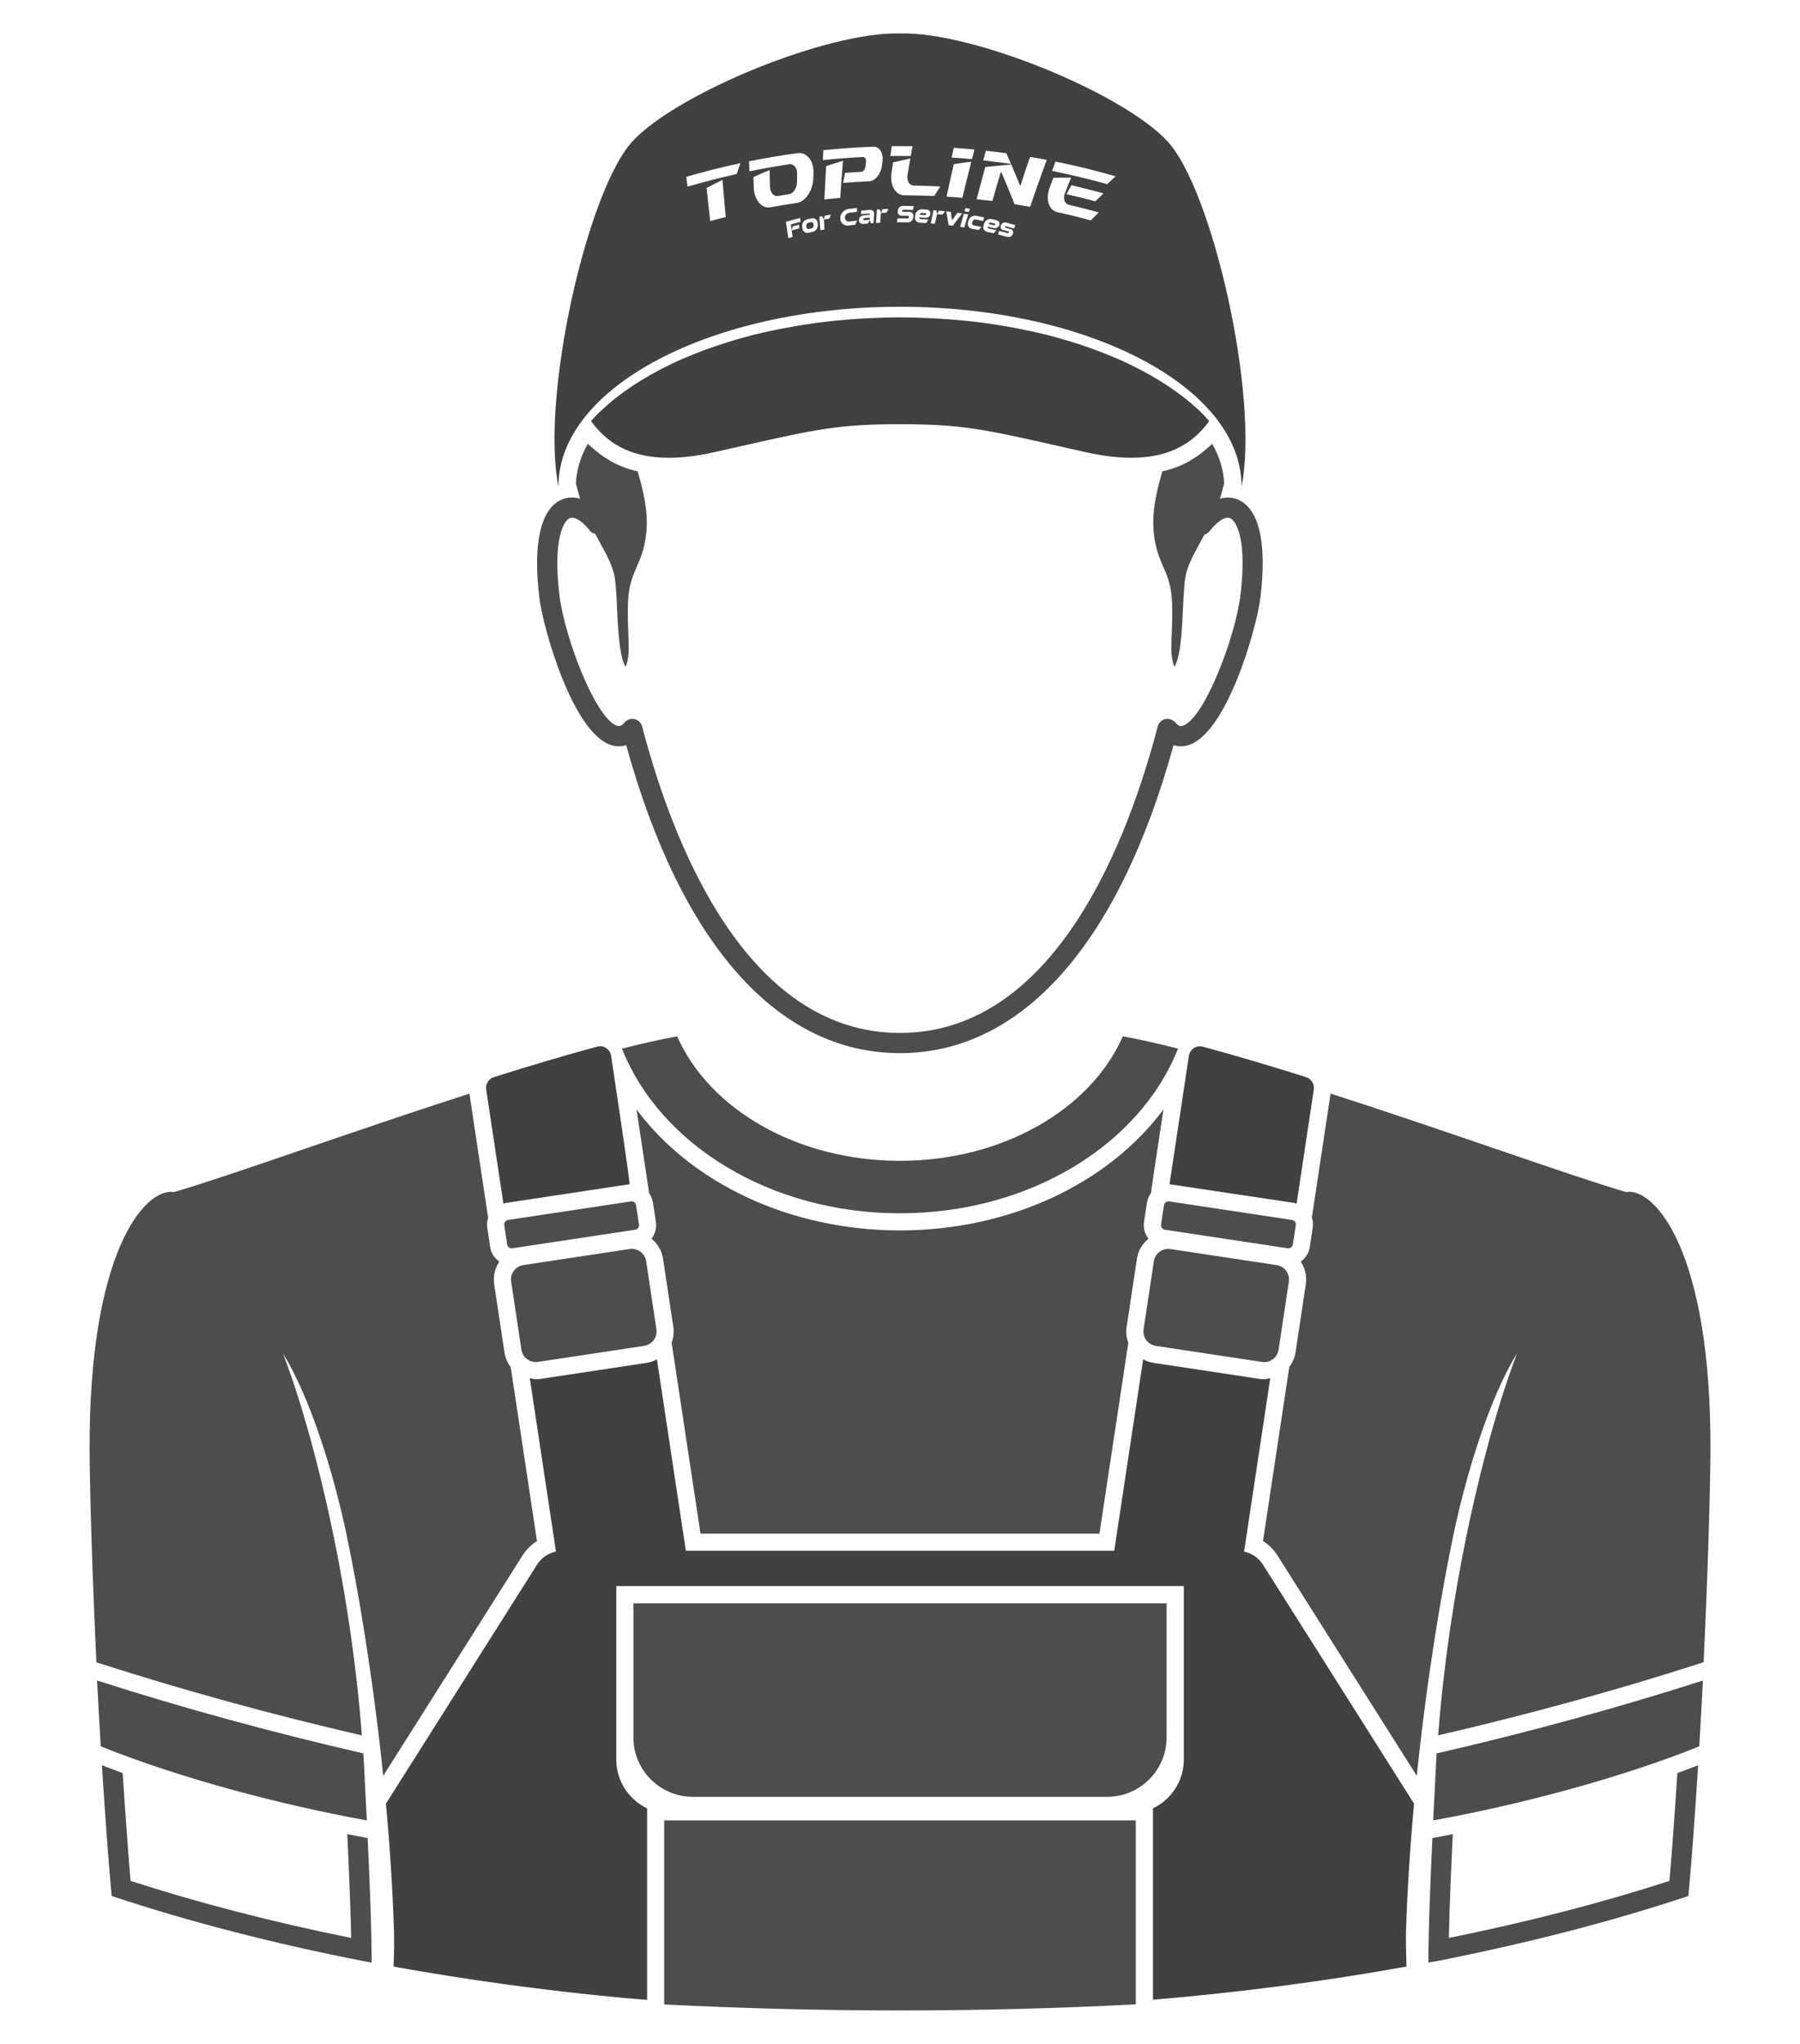 <?xml version="1.0" encoding="utf-8"?>
<!-- Generator: Adobe Illustrator 26.0.1, SVG Export Plug-In . SVG Version: 6.00 Build 0)  -->
<svg version="1.1" id="Layer_1" xmlns="http://www.w3.org/2000/svg" xmlns:xlink="http://www.w3.org/1999/xlink" x="0px" y="0px"
	 viewBox="0 0 370 420" style="enable-background:new 0 0 370 420;" xml:space="preserve">
<style type="text/css">
	.st0{fill:#FFFFFF;}
	.st1{fill:#4D4D4D;}
	.st2{fill:#414042;}
</style>
<rect class="st0" width="370" height="420"/>
<g>
	<path class="st1" d="M254.44,102.65c-1.63-0.67-3.38-0.5-5.13,0.43c0.02-3.45-0.25-7.25-0.85-11.22c-1.18,1.09-2.46,2.03-3.83,2.8
		c0.55,4.59,0.64,8.9,0.34,12.65l-0.03,0.39c-0.08,0.91,0.46,1.77,1.31,2.1c0.84,0.33,1.82,0.07,2.39-0.66
		c1.58-2.02,3.2-3.07,4.21-2.67c1.34,0.56,3.52,4.6,2.12,15.93c-1.07,8.63-7.47,25.42-11.9,26.76c-0.24,0.08-0.7,0.21-1.51-0.72
		c-0.5-0.58-1.27-0.84-2.04-0.67c-0.75,0.17-1.34,0.75-1.54,1.5c-6.14,23.53-21.18,62.99-52.99,62.99s-46.86-39.47-53-62.99
		c-0.19-0.75-0.79-1.33-1.54-1.5c-0.16-0.03-0.31-0.05-0.47-0.05c-0.6,0-1.17,0.26-1.57,0.72c-0.8,0.93-1.26,0.79-1.51,0.72
		c-4.42-1.34-10.83-18.13-11.89-26.76c-1.4-11.32,0.78-15.37,2.12-15.93c0.99-0.4,2.63,0.65,4.21,2.67c0.56,0.72,1.5,0.61,2.35,0.28
		c0.85-0.33,1.36-1.56,1.28-2.47c-0.29-3.62-0.2-7.83,0.34-12.32c-1.36-0.78-2.63-1.71-3.8-2.8c-0.61,3.98-0.88,7.78-0.86,11.24
		c-1.74-0.93-3.5-1.1-5.12-0.43c-4.39,1.82-6.04,9.02-4.65,20.27c0.77,6.23,6.89,27.82,14.81,30.22c0.71,0.22,1.81,0.38,3.03-0.01
		c11.26,40.85,31.18,63.29,56.26,63.29s44.99-22.44,56.25-63.29c1.22,0.39,2.31,0.22,3.03,0.01c7.92-2.39,14.04-23.99,14.81-30.22
		C260.48,111.67,258.83,104.47,254.44,102.65z"/>
	<path class="st1" d="M120.84,91.18c-1.49,2.62-2.34,5.36-2.45,8.17c0.3,1.2,0.62,2.38,0.98,3.56c1.99,6.48,6.23,11.21,6.98,15.7
		c0.75,4.49,0.25,14.95,2.24,18.44c1.25-2.99,0.25-6.48,0.5-13.21c0.25-6.73,2.99-7.48,3.74-14.2c0.52-4.65-0.75-9.27-1.74-12.77
		C127.05,95.94,123.66,94.05,120.84,91.18z M249.17,91.19c-2.82,2.87-6.22,4.75-10.25,5.68c-1,3.5-2.26,8.12-1.74,12.77
		c0.75,6.73,3.49,7.48,3.74,14.2c0.25,6.73-0.75,10.22,0.5,13.21c1.99-3.49,1.5-13.95,2.24-18.44c0.75-4.49,4.98-9.22,6.98-15.7
		c0.37-1.19,0.69-2.37,0.99-3.57C251.51,96.53,250.65,93.8,249.17,91.19z"/>
	<path class="st1" d="M230.81,212.96c-6.53,14.87-24.55,25.58-45.81,25.58s-39.27-10.71-45.81-25.58
		c-3.41,0.62-7.23,1.48-11.34,2.52c7.72,19.62,30.38,33.84,57.15,33.84s49.42-14.22,57.15-33.84
		C238.04,214.44,234.21,213.57,230.81,212.96z"/>
	<g>
		<path class="st1" d="M344.79,364.36c-0.56,8.64-1.13,16.45-1.62,22.15c-13.98,4.52-29.21,8.46-45.35,11.72
			c0.14-6.89,0.51-15.08,0.81-21.33c-1.14,0.22-2.28,0.45-3.41,0.66l-0.78,0.14c-0.38,7.94-0.82,18.23-0.82,25.6
			c0.75-0.17,1.2-0.21,1.62-0.29c18.59-3.65,35.97-8.13,51.82-13.4c0.66-7.01,1.39-17.32,2-26.87
			C347.66,363.28,346.26,363.82,344.79,364.36z"/>
		<path class="st1" d="M349.29,358.86c0.27-4.39,0.52-8.98,0.75-13.53c-17.8,5.73-36.64,10.83-54.73,14.98
			c-0.12,2.12-0.25,4.23-0.33,6.39c-0.06,1.38-0.21,4.01-0.39,7.38C311.85,370.97,332.83,365.49,349.29,358.86z"/>
	</g>
	<g>
		<path class="st1" d="M25.22,364.36c0.56,8.64,1.13,16.45,1.62,22.15c13.98,4.52,29.21,8.46,45.35,11.72
			c-0.14-6.89-0.51-15.08-0.81-21.33c1.14,0.22,2.28,0.45,3.41,0.66l0.78,0.14c0.38,7.94,0.82,18.23,0.82,25.6
			c-0.75-0.17-1.2-0.21-1.62-0.29c-18.59-3.65-35.97-8.13-51.82-13.4c-0.66-7.01-1.39-17.32-2-26.87
			C22.35,363.28,23.74,363.82,25.22,364.36z"/>
		<path class="st1" d="M20.71,358.86c-0.27-4.39-0.52-8.98-0.75-13.53c17.8,5.73,36.64,10.83,54.73,14.98
			c0.12,2.12,0.25,4.23,0.33,6.39c0.06,1.38,0.21,4.01,0.39,7.38C58.16,370.97,37.18,365.49,20.71,358.86z"/>
	</g>
	<path class="st1" d="M103.69,277.88l-2.11-13.99c-0.25-1.69,0.17-3.33,1.06-4.64c-0.99-0.69-1.7-1.76-1.89-3.01l-0.59-3.94
		c-0.11-0.72-0.04-1.43,0.18-2.08l-3.85-25.49c-24.24,7.81-49.26,16.89-60.71,20.23c-5.91-1.01-17.61,12.2-17.36,53.46
		c0.06,9.11,0.57,25.6,1.4,43.17l1.22,0.39c16.76,5.39,35.18,10.44,53.35,14.64c-2.31-29.74-8.55-54.95-12.95-69.02
		c-0.97-3.11-2.08-6.32-3.28-9.52c5.62,9.2,10.28,24.12,13.05,37.16c2.32,10.93,5.43,29.03,7.56,49.68l28.62-45.25
		c0.77-1.22,1.79-2.23,2.99-2.99l-5.4-35.76C104.32,280.05,103.86,279.02,103.69,277.88z M334.22,244.95
		c-11.45-3.35-36.47-12.43-60.71-20.23l-3.85,25.48c0.23,0.67,0.29,1.39,0.17,2.11l-0.59,3.93c-0.19,1.25-0.9,2.32-1.88,3
		c0.89,1.31,1.31,2.95,1.06,4.64l-2.11,13.99c-0.17,1.11-0.62,2.13-1.28,2.98l-5.41,35.82c1.19,0.75,2.21,1.76,2.98,2.98
		l28.63,45.27c2.13-20.66,5.25-38.77,7.57-49.7c2.76-13.04,7.43-27.96,13.05-37.16c-1.2,3.2-2.31,6.41-3.28,9.52
		c-4.4,14.07-10.64,39.29-12.95,69.02c18.17-4.2,36.59-9.24,53.35-14.64l1.22-0.39c0.83-17.57,1.34-34.06,1.4-43.17
		C351.83,257.15,340.13,243.94,334.22,244.95z M185,252.84c-22.53,0-42.82-9.63-54.16-24.86l2.6,17.24c0.4,0.56,0.68,1.22,0.79,1.94
		l0.59,3.94c0.19,1.27-0.17,2.5-0.91,3.44c1.25,1,2.13,2.45,2.38,4.11l2.11,14c0.17,1.12,0.05,2.23-0.34,3.26l5.93,39.24H226
		l5.93-39.24c-0.39-1.03-0.51-2.15-0.34-3.26l2.11-13.99c0.25-1.66,1.13-3.11,2.38-4.11c-0.74-0.94-1.11-2.16-0.92-3.43l0.6-3.96
		c0.11-0.73,0.4-1.4,0.82-1.97l0.33-2.36l2.24-14.84C227.82,243.21,207.53,252.84,185,252.84z"/>
	<g>
		<path class="st1" d="M237.58,276.57l21.84,3.3c1.63,0.25,3.15-0.88,3.4-2.51l2.11-13.99c0.25-1.63-0.88-3.15-2.51-3.4l-21.84-3.3
			c-1.63-0.25-3.15,0.88-3.4,2.51l-2.11,13.99C234.83,274.8,235.95,276.32,237.58,276.57z"/>
		<path class="st1" d="M107.58,259.96c-1.63,0.25-2.76,1.77-2.51,3.4l2.11,13.99c0.25,1.63,1.77,2.75,3.4,2.51l21.84-3.3
			c1.63-0.25,2.76-1.77,2.51-3.4l-2.11-13.99c-0.25-1.63-1.77-2.75-3.4-2.51L107.58,259.96z"/>
		<path class="st1" d="M239.45,252.7l25.23,3.81c0.52,0.08,1-0.28,1.08-0.79l0.6-3.95c0.08-0.52-0.28-1-0.79-1.08l-25.23-3.81
			c-0.52-0.08-1,0.28-1.08,0.79l-0.6,3.95C238.58,252.14,238.93,252.62,239.45,252.7z"/>
		<path class="st1" d="M103.65,251.77l0.6,3.95c0.08,0.52,0.56,0.87,1.08,0.79l25.23-3.81c0.52-0.08,0.87-0.56,0.79-1.08l-0.6-3.95
			c-0.08-0.52-0.56-0.87-1.08-0.79l-25.23,3.81C103.92,250.77,103.57,251.25,103.65,251.77z"/>
	</g>
	<path class="st1" d="M184.99,413.13c16.58,0,32.76-0.44,48.47-1.25v-37.8h-96.93v37.82C152.24,412.69,168.4,413.13,184.99,413.13z"
		/>
	<path class="st2" d="M266.08,247.2c0.16,0.02,0.29,0.12,0.44,0.16l3.54-23.46c0.17-1.13-0.51-2.21-1.6-2.56
		c-7.39-2.33-14.59-4.48-21.22-6.26c-1.33-0.36-2.65,0.54-2.86,1.9l-3.98,26.37L266.08,247.2z M289.01,396.82
		c0.29-8.88,0.87-17.72,1.66-26.18l-31.05-49.1c-0.89-1.41-2.3-2.36-3.89-2.71l5.38-35.64c-0.41,0.08-0.81,0.23-1.24,0.23
		c-0.32,0-0.65-0.02-0.97-0.07l-21.84-3.3c-0.74-0.11-1.44-0.37-2.08-0.71l-5.94,39.32h-88.06l-5.94-39.32
		c-0.65,0.34-1.34,0.6-2.09,0.71l-21.84,3.3c-0.33,0.05-0.65,0.07-0.97,0.07c-0.44,0-0.83-0.14-1.24-0.22l5.38,35.63
		c-1.59,0.35-3.01,1.3-3.9,2.71l-31.05,49.1c0.79,8.46,1.37,17.3,1.66,26.18c0.04,1.37,0.04,3.98-0.08,7.3
		c15.19,2.74,31.12,4.94,47.63,6.47c1.48,0.14,2.99,0.23,4.48,0.36v-39.34c-3.74-1.81-6.34-5.6-6.34-10.03v-35.65h116.66v35.65
		c0,4.42-2.6,8.21-6.34,10.02v39.33c18.13-1.53,35.58-3.83,52.1-6.82C289.01,400.81,288.97,398.19,289.01,396.82z M103.91,247.2
		l25.5-3.85c0.19,0-3.79-26.38-3.79-26.38c-0.21-1.36-1.53-2.26-2.86-1.9c-6.63,1.79-13.83,3.93-21.22,6.26
		c-1.09,0.34-1.77,1.43-1.6,2.56l3.54,23.46C103.63,247.32,103.75,247.23,103.91,247.2z"/>
	<path class="st1" d="M227.59,369.23h-85.18c-6.74,0-12.21-5.47-12.21-12.21v-27.55h109.6v27.55
		C239.8,363.76,234.33,369.23,227.59,369.23z"/>
	<path class="st2" d="M246.42,84.27c-3.75-3.48-8.52-6.66-14.13-9.36c-3.31-1.58-6.64-2.9-10.17-4.07c-0.63-0.21-1.25-0.41-1.89-0.6
		c-0.92-0.28-1.85-0.56-2.81-0.83c-1.49-0.41-3-0.8-4.55-1.15c-0.68-0.16-1.39-0.29-2.08-0.43c-1.23-0.26-2.47-0.5-3.72-0.72
		c-0.68-0.12-1.37-0.24-2.06-0.35c-1.86-0.29-3.74-0.55-5.65-0.76c-0.32-0.03-0.65-0.06-0.97-0.09c-1.75-0.18-3.52-0.32-5.31-0.43
		c-0.57-0.03-1.13-0.07-1.7-0.09c-2.1-0.1-4.22-0.17-6.37-0.17c-2.15,0-4.27,0.07-6.37,0.17c-0.57,0.03-1.14,0.06-1.7,0.09
		c-1.79,0.11-3.56,0.25-5.31,0.43c-0.32,0.03-0.65,0.05-0.97,0.09c-1.92,0.21-3.8,0.47-5.66,0.77c-0.69,0.11-1.37,0.23-2.05,0.35
		c-1.26,0.22-2.51,0.46-3.74,0.72c-0.69,0.14-1.39,0.28-2.07,0.43c-1.55,0.35-3.06,0.74-4.55,1.15c-0.95,0.26-1.88,0.54-2.8,0.83
		c-0.64,0.2-1.27,0.4-1.9,0.61c-3.53,1.17-6.85,2.48-9.92,3.95c-5.85,2.82-10.63,6-14.34,9.53c-0.8,0.67-1.48,1.43-2.15,2.19
		c3,4.09,7.55,7.54,15.99,7.54c2.71,0,5.83-0.36,9.41-1.16l5.33-1.2c15.47-3.49,20.14-4.54,32.8-4.54c12.66,0,17.33,1.05,32.8,4.54
		l5.33,1.2c14.75,3.3,21.46-0.97,25.42-6.37C247.87,85.76,247.19,85,246.42,84.27z"/>
	<path class="st2" d="M239.97,29.02C230.73,19.08,199.78,6.43,185,6.88c-14.78-0.45-45.73,12.2-54.97,22.14
		c-9.24,9.94-18.94,52.41-15.24,70.94c0-20.39,31.43-36.92,70.21-36.92c38.78,0,70.21,16.53,70.21,36.92
		C258.9,81.43,249.2,38.96,239.97,29.02z"/>
</g>
<g>
	<g>
		<g>
			<g>
				<path class="st0" d="M141.32,38.36c-0.08-0.68-0.17-1.35-0.25-2.03c3.68-1.07,7.39-2,11.12-2.8c-0.26,0.75-0.51,1.49-0.76,2.23
					C148.04,36.51,144.67,37.38,141.32,38.36 M145.99,45.43c-0.14-1.13-0.26-2.27-0.38-3.4c-0.12-1.13-0.25-2.27-0.36-3.41
					c1.08-0.56,2.16-1.12,3.26-1.66c0.11,1.27,0.21,2.55,0.32,3.82c0.11,1.27,0.22,2.54,0.35,3.81
					C148.11,44.87,147.05,45.14,145.99,45.43"/>
			</g>
		</g>
		<g>
			<path class="st0" d="M154.87,36.38c1.09-0.49,2.21-0.97,3.34-1.44c0,0.56,0.01,1.13,0.02,1.69c0.01,0.56,0.03,1.13,0.04,1.69
				c0.03,1.23,0.77,2.1,1.63,1.95c0.77-0.13,1.54-0.26,2.32-0.38c0.87-0.14,1.59-1.24,1.61-2.47c0.01-0.56,0.02-1.11,0.03-1.67
				c0.02-1.23-0.69-2.13-1.61-2c-2.74,0.41-5.48,0.89-8.2,1.45c-0.03-0.68-0.05-1.36-0.08-2.05c3.32-0.67,6.64-1.23,9.99-1.68
				c0.95-0.13,1.8,0.28,2.39,1.04c0.59,0.75,0.91,1.86,0.87,3.13c-0.01,0.34-0.02,0.68-0.04,1.02c-0.05,1.26-0.46,2.46-1.07,3.37
				c-0.61,0.91-1.43,1.54-2.32,1.67c-1.81,0.27-3.62,0.56-5.41,0.9c-0.89,0.16-1.71-0.2-2.33-0.91c-0.62-0.72-1.04-1.79-1.1-3.05
				C154.93,37.88,154.9,37.13,154.87,36.38"/>
		</g>
		<g>
			<g>
				<path class="st0" d="M169.46,40.98c0.05-1.14,0.11-2.28,0.17-3.42c0.06-1.14,0.12-2.28,0.19-3.42c1.13-0.38,2.29-0.75,3.46-1.11
					c-0.11,1.27-0.2,2.55-0.3,3.82c-0.1,1.27-0.19,2.55-0.27,3.82C171.62,40.76,170.54,40.86,169.46,40.98 M173.3,37.58
					c1.78-0.14,3.58-0.25,5.37-0.33c0.61-0.03,1.2-0.39,1.66-0.95c0.46-0.57,0.84-1.33,0.94-2.17c0.04-0.34,0.09-0.68,0.13-1.01
					c0.12-0.84-0.05-1.59-0.39-2.13c-0.34-0.54-0.87-0.87-1.5-0.84c-3.43,0.13-6.85,0.36-10.26,0.71c-0.04,0.68-0.08,1.36-0.11,2.04
					c2.74-0.28,5.48-0.5,8.22-0.64c0.42-0.02,0.71,0.42,0.65,0.98c-0.04,0.34-0.08,0.68-0.12,1.02c-0.06,0.56-0.45,1.03-0.85,1.05
					c-1.11,0.06-2.22,0.13-3.33,0.22C173.57,36.2,173.43,36.89,173.3,37.58"/>
			</g>
		</g>
		<path class="st0" d="M183.31,30.04c1.42-0.02,2.83-0.02,4.25,0c-0.12,0.67-0.23,1.35-0.35,2.02c-1.4-0.02-2.8-0.01-4.19,0.01
			C183.11,31.39,183.21,30.71,183.31,30.04 M186.82,34.33c-0.1,0.59-0.2,1.17-0.29,1.76c-0.12,1.13,0.43,2.02,1.27,2.04
			c1.82,0.03,3.65,0.09,5.48,0.19c-0.43,0.65-0.84,1.31-1.25,1.96c-2.06-0.09-4.11-0.14-6.15-0.15c-0.91,0-1.65-0.51-2.12-1.33
			c-0.48-0.82-0.69-1.95-0.52-3.21c0.11-0.74,0.22-1.48,0.33-2.22c1.18-0.28,2.36-0.55,3.55-0.8
			C187.02,33.16,186.92,33.75,186.82,34.33"/>
		<path class="st0" d="M194.57,40.41c0.24-1.11,0.48-2.23,0.73-3.34c0.25-1.11,0.51-2.23,0.76-3.34c1.19-0.19,2.4-0.36,3.6-0.51
			c-0.32,1.24-0.63,2.48-0.94,3.72c-0.31,1.24-0.61,2.48-0.91,3.72C196.74,40.56,195.66,40.48,194.57,40.41 M196.06,30.38
			c1.41,0.1,2.83,0.21,4.24,0.34c-0.17,0.66-0.34,1.32-0.51,1.98c-1.4-0.13-2.79-0.24-4.19-0.33
			C195.76,31.71,195.91,31.05,196.06,30.38"/>
		<path class="st0" d="M208.81,36.02c0.3,0.74,0.61,1.48,0.91,2.22c0.32-1,0.65-2,0.99-3c0.34-1,0.67-2,1.02-3
			c1.14,0.19,2.29,0.4,3.43,0.62c-0.59,1.6-1.17,3.21-1.73,4.81c-0.57,1.61-1.14,3.21-1.68,4.83c-1.07-0.19-2.14-0.37-3.2-0.54
			c-0.45-1.12-0.9-2.25-1.36-3.37c-0.46-1.12-0.94-2.24-1.43-3.35c-0.3,1.01-0.61,2.02-0.9,3.03c-0.29,1.01-0.58,2.02-0.87,3.04
			c-1.08-0.14-2.16-0.26-3.24-0.37c0.28-1.1,0.58-2.2,0.88-3.31c0.29-1.1,0.59-2.2,0.9-3.31c1.76-0.2,3.56-0.37,5.35-0.51
			C208.2,34.54,208.51,35.28,208.81,36.02 M202.12,32.95c1.9,0.2,3.81,0.44,5.7,0.72c-0.31-0.73-0.63-1.45-0.96-2.18
			c-1.41-0.19-2.81-0.36-4.21-0.52C202.48,31.63,202.29,32.29,202.12,32.95c1.9,0.2,3.81,0.44,5.7,0.72"/>
		<path class="st0" d="M216.25,35.12c0.24-0.64,0.48-1.28,0.72-1.92c4.14,0.84,8.26,1.85,12.34,3.03c-0.58,0.53-1.16,1.07-1.73,1.61
			C223.83,36.79,220.04,35.89,216.25,35.12 M218.86,39.81c0.21-0.55,0.43-1.11,0.65-1.66c0.22-0.55,0.44-1.11,0.67-1.66
			c-1.22,0-2.43,0.01-3.65,0.03c-0.27,0.7-0.52,1.4-0.79,2.1c-0.44,1.19-0.47,2.34-0.17,3.24c0.3,0.9,0.92,1.55,1.8,1.75
			c2.29,0.5,4.57,1.06,6.84,1.68c0.54-0.55,1.09-1.1,1.65-1.64c-2.05-0.57-4.11-1.1-6.18-1.58
			C218.86,41.88,218.51,40.89,218.86,39.81 M220.25,38.06c2.2,0.51,4.4,1.07,6.58,1.68c-0.57,0.54-1.12,1.09-1.68,1.63
			c-1.97-0.53-3.95-1.02-5.93-1.47C219.56,39.28,219.91,38.67,220.25,38.06"/>
	</g>
</g>
<g>
	<g>
		<path class="st0" d="M161.54,45.57c0.97-0.28,1.95-0.54,2.93-0.78c0.03,0.27,0.06,0.53,0.09,0.8c-0.67,0.17-1.33,0.34-2,0.52
			c0.06,0.4,0.11,0.81,0.17,1.21c0.07-0.27,0.15-0.54,0.22-0.81c0.43-0.12,0.86-0.23,1.29-0.34c0.03,0.25,0.06,0.5,0.09,0.75
			c-0.53,0.14-1.07,0.28-1.6,0.43c0.06,0.45,0.13,0.9,0.2,1.34c-0.29,0.08-0.58,0.16-0.88,0.25
			C161.88,47.81,161.71,46.69,161.54,45.57z"/>
		<path class="st0" d="M166.79,44.88c0.17-0.04,0.32-0.04,0.47-0.01c0.15,0.03,0.28,0.09,0.4,0.17c0.12,0.08,0.21,0.19,0.28,0.32
			c0.07,0.13,0.12,0.27,0.13,0.43c0.01,0.15,0.02,0.3,0.03,0.45c0.01,0.16,0,0.32-0.05,0.47c-0.05,0.15-0.12,0.29-0.22,0.42
			c-0.1,0.13-0.21,0.24-0.34,0.33c-0.13,0.09-0.28,0.16-0.44,0.19c-0.28,0.06-0.56,0.13-0.84,0.19c-0.16,0.04-0.31,0.04-0.45,0.01
			c-0.15-0.03-0.28-0.08-0.39-0.16c-0.12-0.08-0.21-0.18-0.29-0.31c-0.08-0.13-0.13-0.27-0.14-0.43c-0.02-0.15-0.03-0.3-0.05-0.45
			c-0.02-0.16-0.01-0.32,0.04-0.47c0.04-0.16,0.11-0.3,0.21-0.43c0.1-0.13,0.21-0.24,0.35-0.34c0.14-0.1,0.29-0.16,0.46-0.2
			C166.22,45,166.5,44.94,166.79,44.88z M167.2,46c-0.01-0.06-0.02-0.11-0.05-0.16c-0.03-0.05-0.06-0.09-0.11-0.12
			c-0.04-0.03-0.09-0.05-0.15-0.06c-0.06-0.01-0.11-0.01-0.17,0c-0.19,0.04-0.39,0.09-0.58,0.13c-0.06,0.01-0.12,0.04-0.17,0.07
			c-0.05,0.04-0.1,0.08-0.13,0.12c-0.04,0.05-0.06,0.1-0.08,0.16c-0.02,0.06-0.02,0.12-0.02,0.18c0.01,0.13,0.03,0.27,0.04,0.4
			c0.01,0.06,0.02,0.11,0.05,0.16c0.03,0.05,0.06,0.09,0.11,0.12c0.04,0.03,0.09,0.05,0.15,0.06c0.05,0.01,0.11,0.01,0.17-0.01
			c0.19-0.04,0.39-0.09,0.58-0.13c0.12-0.03,0.22-0.09,0.29-0.19c0.07-0.1,0.11-0.21,0.1-0.33C167.22,46.27,167.21,46.13,167.2,46z"
			/>
		<path class="st0" d="M170.79,44.1c-0.1,0.27-0.21,0.55-0.31,0.82c-0.37,0.07-0.75,0.13-1.12,0.2c0.04,0.68,0.08,1.35,0.12,2.03
			c-0.28,0.05-0.57,0.11-0.85,0.17c-0.07-0.93-0.14-1.85-0.2-2.78c0.2-0.04,0.39-0.08,0.59-0.12c0.11,0.23,0.22,0.45,0.33,0.68
			c0.07-0.26,0.13-0.52,0.2-0.78C169.97,44.24,170.38,44.17,170.79,44.1z"/>
		<path class="st0" d="M174.45,46.35c-0.23,0.03-0.45,0.01-0.66-0.05c-0.21-0.06-0.39-0.16-0.55-0.29c-0.16-0.13-0.28-0.3-0.38-0.49
			c-0.09-0.19-0.14-0.41-0.15-0.65c0-0.23,0.04-0.46,0.12-0.68c0.09-0.22,0.21-0.42,0.37-0.59c0.16-0.17,0.34-0.32,0.56-0.44
			c0.21-0.12,0.44-0.19,0.69-0.22c0.57-0.07,1.14-0.14,1.71-0.2c-0.01,0.27-0.01,0.54-0.02,0.8c-0.52,0.05-1.04,0.11-1.56,0.18
			c-0.13,0.02-0.25,0.06-0.36,0.12c-0.11,0.06-0.21,0.14-0.29,0.23c-0.08,0.09-0.15,0.2-0.19,0.31c-0.05,0.12-0.07,0.23-0.07,0.36
			c0,0.13,0.03,0.24,0.08,0.34c0.05,0.1,0.11,0.19,0.2,0.26c0.08,0.07,0.18,0.12,0.29,0.16c0.11,0.03,0.23,0.04,0.36,0.02
			c0.53-0.07,1.05-0.13,1.58-0.18c-0.13,0.28-0.25,0.56-0.37,0.84C175.35,46.24,174.9,46.29,174.45,46.35z"/>
		<path class="st0" d="M177.54,46.01c-0.23,0.02-0.41-0.01-0.56-0.08c-0.15-0.07-0.26-0.17-0.33-0.29c-0.07-0.12-0.11-0.26-0.1-0.42
			c0-0.15,0.05-0.3,0.12-0.44c0.08-0.14,0.2-0.26,0.35-0.36c0.16-0.1,0.35-0.16,0.58-0.18c0.39-0.03,0.79-0.07,1.18-0.1
			c0-0.04,0-0.07,0.01-0.11c0-0.05-0.01-0.08-0.04-0.11c-0.03-0.03-0.07-0.04-0.11-0.04c-0.55,0.04-1.1,0.09-1.66,0.14
			c0.01-0.25,0.02-0.5,0.03-0.74c0.61-0.06,1.22-0.11,1.83-0.15c0.12-0.01,0.24,0.01,0.35,0.04c0.11,0.04,0.2,0.09,0.27,0.17
			c0.08,0.07,0.13,0.16,0.17,0.26c0.04,0.1,0.06,0.21,0.05,0.33c-0.04,0.64-0.08,1.28-0.11,1.92c-0.19,0.01-0.39,0.03-0.58,0.04
			c-0.08-0.23-0.15-0.45-0.23-0.68c-0.12,0.24-0.23,0.48-0.34,0.72C178.12,45.96,177.83,45.98,177.54,46.01z M177.72,44.81
			c-0.09,0.01-0.16,0.04-0.21,0.09c-0.05,0.05-0.07,0.1-0.08,0.15c0,0.05,0.02,0.1,0.07,0.14c0.05,0.04,0.12,0.06,0.21,0.05
			c0.35-0.03,0.69-0.06,1.04-0.09c0.01-0.14,0.01-0.29,0.02-0.43C178.41,44.75,178.06,44.78,177.72,44.81z"/>
		<path class="st0" d="M182.63,42.94c-0.14,0.26-0.28,0.51-0.42,0.77c-0.38,0.01-0.76,0.03-1.13,0.05
			c-0.06,0.67-0.11,1.35-0.16,2.02c-0.29,0.01-0.58,0.03-0.86,0.05c0.06-0.93,0.12-1.86,0.19-2.78c0.2-0.01,0.4-0.02,0.6-0.03
			c0.08,0.24,0.16,0.48,0.24,0.72c0.1-0.25,0.2-0.5,0.31-0.74C181.8,42.96,182.22,42.95,182.63,42.94z"/>
		<path class="st0" d="M186.95,43.54c0.13,0,0.25,0.03,0.35,0.08c0.11,0.05,0.19,0.12,0.27,0.2c0.07,0.08,0.12,0.18,0.16,0.29
			c0.03,0.11,0.04,0.23,0.02,0.36c-0.02,0.11-0.03,0.22-0.05,0.34c-0.02,0.12-0.06,0.24-0.13,0.35c-0.07,0.11-0.15,0.2-0.24,0.28
			c-0.1,0.08-0.2,0.14-0.32,0.19c-0.12,0.05-0.24,0.07-0.37,0.06c-0.76-0.01-1.51-0.02-2.27-0.01c0.03-0.27,0.06-0.53,0.09-0.8
			c0.69,0,1.38,0,2.07,0.01c0.07,0,0.13-0.02,0.18-0.07c0.05-0.05,0.08-0.1,0.09-0.16c0-0.03,0.01-0.05,0.01-0.08
			c0.01-0.06,0-0.12-0.04-0.17c-0.04-0.05-0.09-0.07-0.16-0.07c-0.43-0.01-0.87-0.01-1.3-0.01c-0.12,0-0.23-0.02-0.33-0.07
			c-0.1-0.05-0.19-0.11-0.26-0.18c-0.07-0.08-0.12-0.17-0.15-0.27c-0.03-0.1-0.04-0.22-0.03-0.34c0.01-0.1,0.03-0.21,0.04-0.31
			c0.02-0.12,0.05-0.23,0.11-0.33c0.06-0.1,0.13-0.19,0.22-0.27c0.09-0.08,0.19-0.14,0.31-0.18c0.12-0.04,0.24-0.07,0.36-0.07
			c0.74,0.01,1.49,0.02,2.23,0.04c-0.04,0.26-0.08,0.53-0.13,0.79c-0.67-0.02-1.33-0.03-2-0.04c-0.05,0-0.1,0.02-0.14,0.05
			c-0.04,0.03-0.06,0.07-0.07,0.12c0,0.03-0.01,0.05-0.01,0.08c-0.01,0.05,0.01,0.09,0.04,0.12c0.03,0.04,0.07,0.05,0.12,0.05
			C186.07,43.52,186.51,43.53,186.95,43.54z"/>
		<path class="st0" d="M190.51,43.08c0.19,0.01,0.35,0.07,0.47,0.16c0.12,0.09,0.2,0.2,0.24,0.33c0.04,0.13,0.05,0.27,0.03,0.41
			c-0.02,0.14-0.08,0.28-0.16,0.39c-0.09,0.12-0.2,0.22-0.35,0.29c-0.15,0.07-0.32,0.1-0.52,0.09c-0.42-0.03-0.85-0.05-1.27-0.07
			c-0.01,0.09,0.01,0.17,0.07,0.24c0.06,0.06,0.13,0.1,0.23,0.1c0.54,0.03,1.08,0.06,1.61,0.1c-0.16,0.24-0.32,0.48-0.48,0.72
			c-0.45-0.03-0.9-0.06-1.35-0.08c-0.16-0.01-0.3-0.04-0.43-0.11c-0.13-0.07-0.23-0.15-0.32-0.26c-0.09-0.1-0.15-0.23-0.18-0.36
			c-0.04-0.14-0.04-0.28-0.02-0.44c0.03-0.16,0.05-0.32,0.08-0.49c0.03-0.16,0.08-0.31,0.17-0.45c0.09-0.14,0.19-0.25,0.32-0.35
			c0.13-0.1,0.27-0.18,0.43-0.23c0.16-0.05,0.32-0.08,0.49-0.07C189.87,43.04,190.19,43.06,190.51,43.08z M190.1,44.19
			c0.09,0.01,0.15-0.01,0.2-0.05c0.05-0.04,0.08-0.08,0.09-0.13c0.01-0.05,0-0.09-0.04-0.13c-0.03-0.04-0.09-0.07-0.18-0.07
			c-0.24-0.01-0.47-0.03-0.71-0.04c-0.1-0.01-0.19,0.02-0.27,0.09c-0.08,0.06-0.13,0.14-0.15,0.23c0,0.01,0,0.03-0.01,0.04
			C189.39,44.15,189.75,44.17,190.1,44.19z"/>
		<path class="st0" d="M194.26,43.41c-0.17,0.23-0.35,0.47-0.52,0.7c-0.38-0.04-0.75-0.08-1.13-0.11c-0.15,0.66-0.29,1.32-0.43,1.98
			c-0.29-0.03-0.57-0.05-0.86-0.07c0.18-0.91,0.37-1.82,0.56-2.73c0.2,0.02,0.4,0.03,0.6,0.05c0.05,0.25,0.09,0.5,0.14,0.74
			c0.13-0.23,0.27-0.46,0.41-0.69C193.43,43.32,193.85,43.36,194.26,43.41z"/>
		<path class="st0" d="M197.77,43.87c-0.66,0.83-1.3,1.67-1.92,2.52c-0.28-0.04-0.56-0.07-0.84-0.11c-0.16-0.95-0.33-1.9-0.52-2.85
			c0.32,0.04,0.64,0.07,0.95,0.11c0.09,0.58,0.17,1.16,0.25,1.74c0.37-0.52,0.74-1.04,1.12-1.56
			C197.14,43.77,197.45,43.82,197.77,43.87z"/>
		<path class="st0" d="M199.02,44.07c-0.27,0.89-0.54,1.78-0.8,2.67c-0.29-0.05-0.57-0.09-0.86-0.13c0.25-0.89,0.51-1.79,0.76-2.68
			C198.42,43.97,198.72,44.02,199.02,44.07z M199.37,42.9c-0.07,0.22-0.14,0.44-0.21,0.67c-0.3-0.05-0.59-0.1-0.89-0.14
			c0.06-0.22,0.13-0.45,0.19-0.67C198.77,42.8,199.07,42.85,199.37,42.9z"/>
		<path class="st0" d="M199.79,47.01c-0.16-0.03-0.3-0.08-0.42-0.17c-0.12-0.08-0.22-0.18-0.3-0.3c-0.07-0.12-0.12-0.25-0.14-0.4
			c-0.02-0.15-0.01-0.3,0.04-0.45c0.04-0.15,0.09-0.29,0.14-0.44c0.05-0.16,0.12-0.3,0.22-0.42c0.1-0.12,0.22-0.23,0.36-0.31
			c0.14-0.08,0.29-0.14,0.46-0.17c0.17-0.03,0.33-0.03,0.5,0c0.56,0.1,1.11,0.21,1.67,0.33c-0.08,0.24-0.16,0.48-0.25,0.72
			c-0.51-0.1-1.01-0.2-1.52-0.3c-0.06-0.01-0.12-0.01-0.19,0c-0.06,0.01-0.12,0.03-0.17,0.06c-0.05,0.03-0.1,0.07-0.14,0.12
			c-0.04,0.05-0.07,0.1-0.09,0.15c-0.04,0.13-0.08,0.26-0.12,0.39c-0.02,0.06-0.02,0.11-0.01,0.17c0.01,0.06,0.02,0.1,0.05,0.15
			c0.03,0.04,0.06,0.08,0.11,0.11c0.05,0.03,0.1,0.05,0.16,0.06c0.53,0.1,1.06,0.2,1.59,0.31c-0.19,0.22-0.38,0.43-0.57,0.65
			C200.71,47.18,200.25,47.09,199.79,47.01z"/>
		<path class="st0" d="M204.83,45.25c0.19,0.05,0.34,0.12,0.44,0.24c0.1,0.11,0.16,0.23,0.18,0.37c0.02,0.13,0.01,0.27-0.04,0.41
			c-0.05,0.14-0.12,0.26-0.23,0.36c-0.1,0.1-0.24,0.18-0.39,0.23c-0.16,0.05-0.33,0.05-0.53,0c-0.41-0.1-0.83-0.19-1.25-0.29
			c-0.03,0.09-0.02,0.17,0.03,0.24c0.04,0.07,0.11,0.12,0.21,0.14c0.53,0.12,1.06,0.24,1.58,0.37c-0.2,0.21-0.4,0.42-0.6,0.63
			c-0.44-0.11-0.88-0.21-1.33-0.31c-0.15-0.03-0.29-0.09-0.4-0.18c-0.12-0.09-0.21-0.19-0.27-0.31c-0.07-0.12-0.11-0.25-0.12-0.39
			c-0.01-0.14,0-0.29,0.06-0.43c0.05-0.16,0.11-0.31,0.16-0.47c0.05-0.15,0.13-0.29,0.24-0.41c0.11-0.12,0.23-0.22,0.38-0.29
			c0.14-0.08,0.3-0.13,0.46-0.15c0.17-0.03,0.33-0.02,0.5,0.02C204.2,45.1,204.52,45.17,204.83,45.25z M204.24,46.27
			c0.08,0.02,0.15,0.02,0.21-0.01c0.05-0.03,0.09-0.06,0.11-0.11c0.02-0.04,0.01-0.09-0.01-0.14c-0.03-0.05-0.08-0.08-0.17-0.1
			c-0.23-0.05-0.46-0.11-0.7-0.16c-0.1-0.02-0.19-0.01-0.28,0.04c-0.09,0.05-0.15,0.12-0.19,0.21c0,0.01-0.01,0.02-0.01,0.04
			C203.54,46.11,203.89,46.19,204.24,46.27z"/>
		<path class="st0" d="M208.15,48.17c-0.04,0.1-0.1,0.19-0.18,0.27c-0.08,0.08-0.17,0.14-0.26,0.18c-0.1,0.05-0.2,0.08-0.31,0.09
			c-0.11,0.01-0.22,0-0.33-0.03c-0.65-0.18-1.3-0.35-1.95-0.52c0.09-0.24,0.18-0.47,0.28-0.71c0.57,0.14,1.14,0.3,1.71,0.45
			c0.05,0.01,0.11,0.01,0.16-0.01c0.05-0.02,0.08-0.06,0.1-0.11c0.02-0.05,0.02-0.1,0-0.14c-0.02-0.04-0.06-0.07-0.11-0.09
			c-0.36-0.1-0.72-0.2-1.08-0.29c-0.1-0.03-0.19-0.07-0.26-0.13c-0.08-0.06-0.13-0.13-0.18-0.21c-0.04-0.08-0.06-0.17-0.07-0.26
			c-0.01-0.09,0.01-0.19,0.05-0.28c0.02-0.05,0.04-0.11,0.06-0.16c0.04-0.1,0.09-0.18,0.17-0.25c0.07-0.07,0.15-0.13,0.25-0.18
			c0.09-0.04,0.19-0.07,0.3-0.08c0.11-0.01,0.21,0,0.31,0.02c0.64,0.17,1.28,0.35,1.92,0.53c-0.1,0.23-0.2,0.46-0.3,0.7
			c-0.54-0.16-1.08-0.31-1.63-0.45c-0.04-0.01-0.08-0.01-0.13,0.01c-0.04,0.02-0.07,0.05-0.09,0.09c-0.02,0.04-0.02,0.08,0,0.12
			c0.02,0.04,0.05,0.06,0.09,0.07c0.36,0.1,0.71,0.19,1.07,0.29c0.11,0.03,0.2,0.08,0.28,0.15c0.08,0.07,0.14,0.14,0.18,0.23
			c0.04,0.09,0.06,0.18,0.07,0.28c0,0.1-0.02,0.2-0.06,0.3C208.18,48.1,208.17,48.13,208.15,48.17z"/>
	</g>
</g>
</svg>
